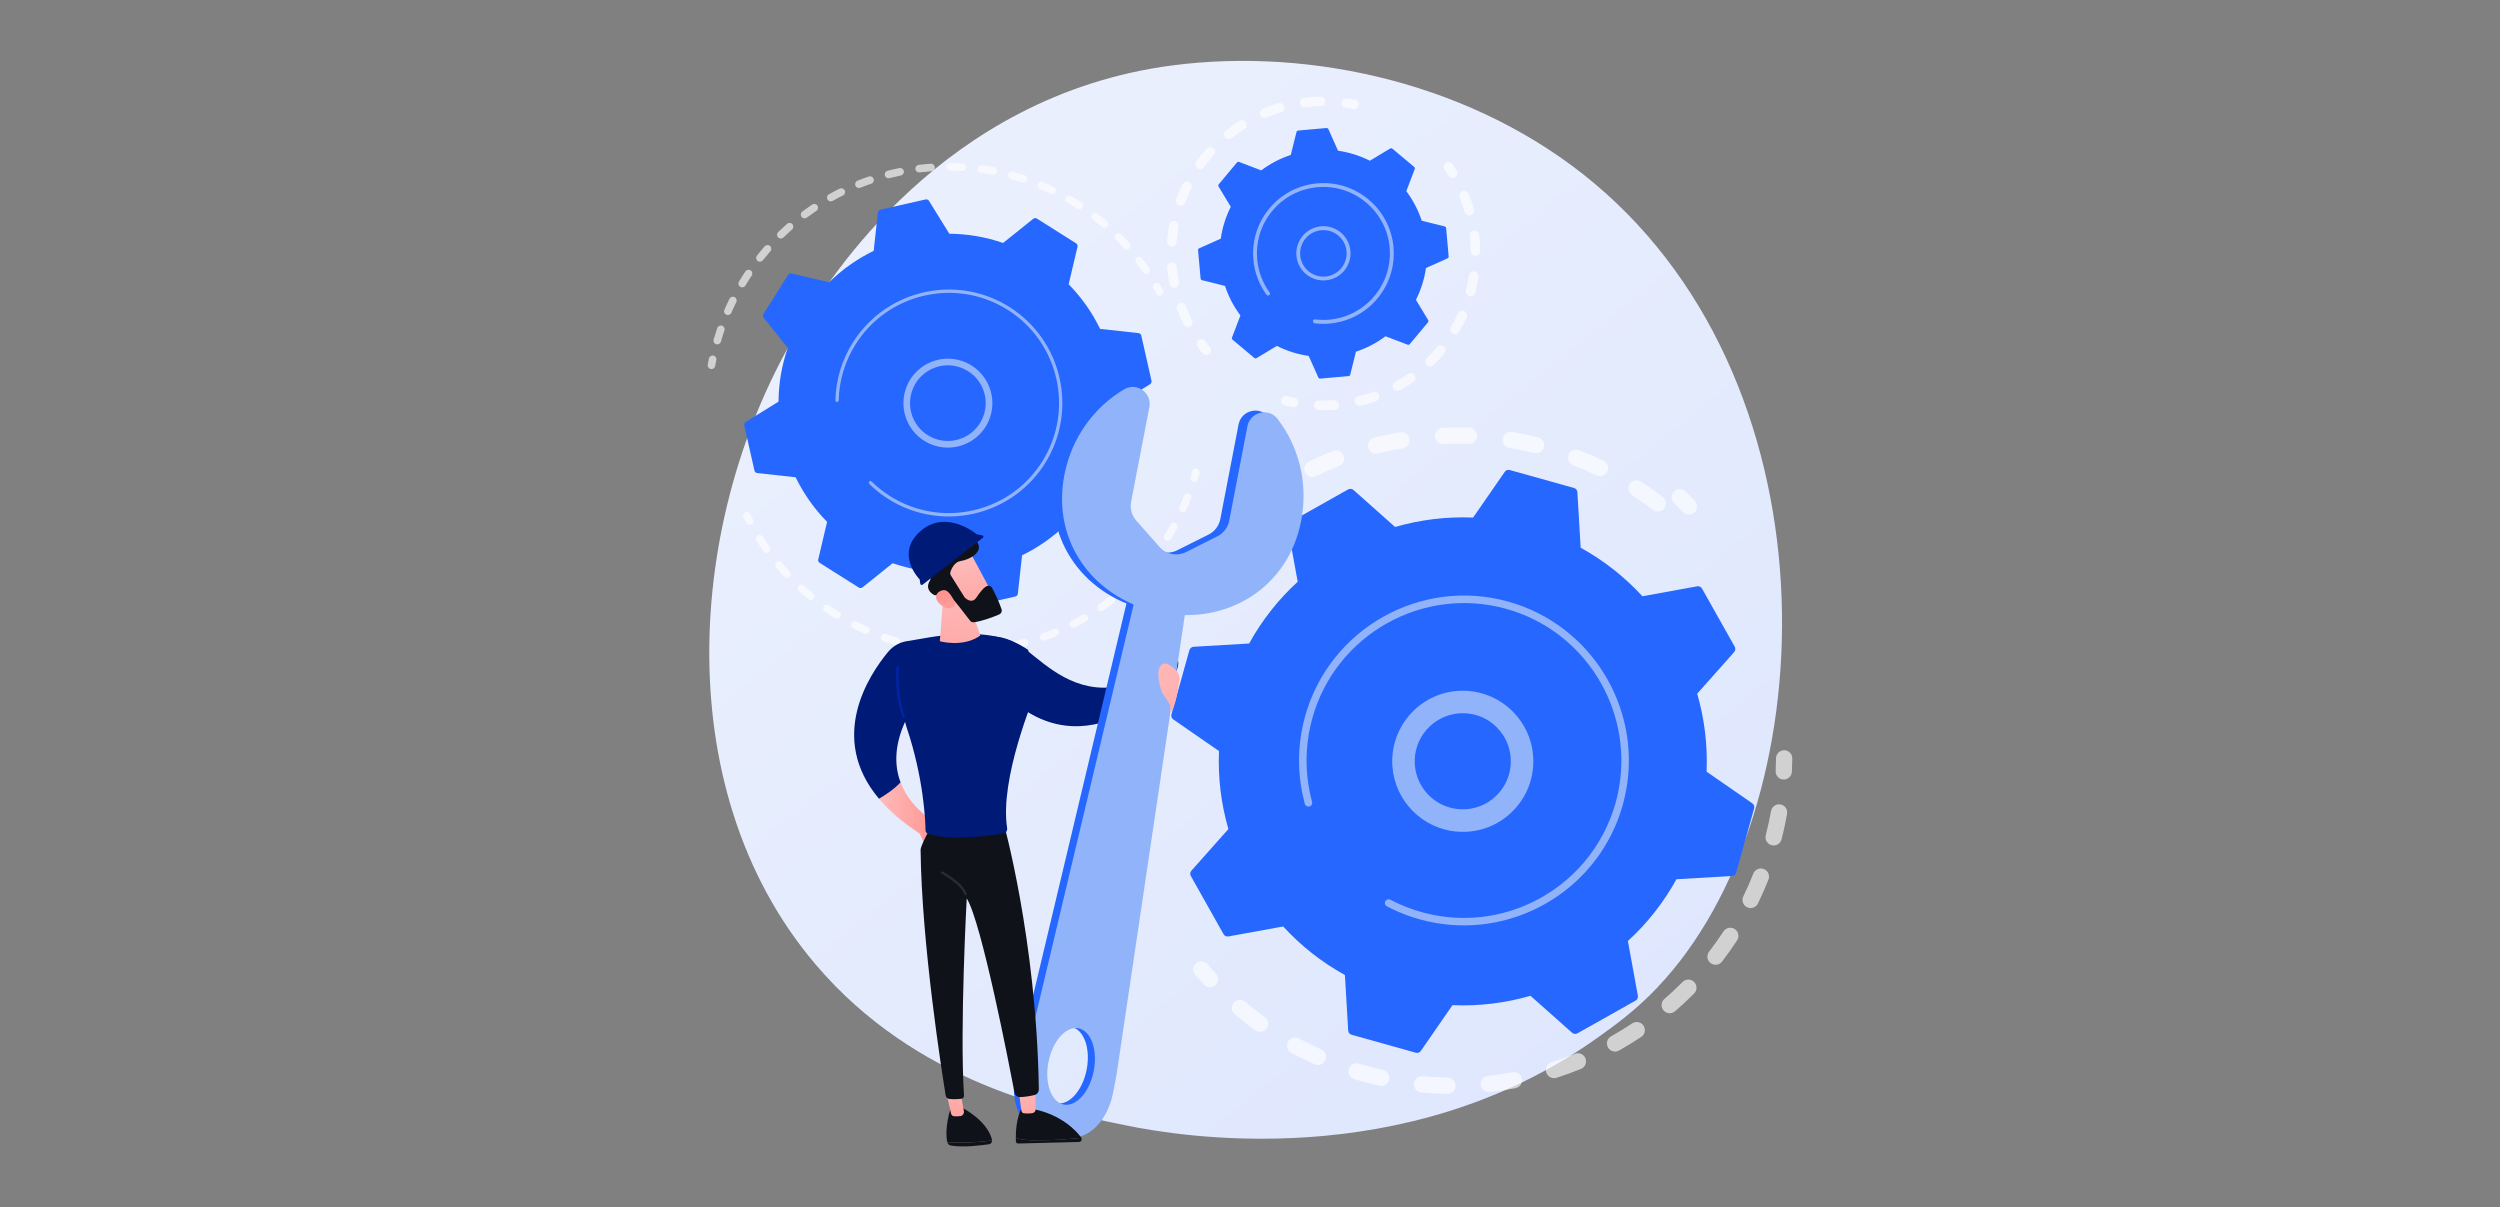 <svg viewBox="0 0 596.19 287.92" xmlns:xlink="http://www.w3.org/1999/xlink" xmlns="http://www.w3.org/2000/svg" id="Calque_2">
  <rect x="0" y="0" width="596.19" height="287.92" fill="#808080" stroke="none"/>
  <defs>
    <style>
      .cls-1 {
        fill: url(#Dégradé_sans_nom_22-5);
      }

      .cls-2 {
        fill: url(#Dégradé_sans_nom_22-6);
      }

      .cls-3 {
        fill: #fff;
      }

      .cls-4 {
        fill: url(#Dégradé_sans_nom_22-7);
      }

      .cls-5 {
        fill: none;
      }

      .cls-6 {
        fill: #292c38;
      }

      .cls-7 {
        opacity: .64;
      }

      .cls-8 {
        fill: url(#Dégradé_sans_nom);
      }

      .cls-9 {
        fill: url(#Dégradé_sans_nom_22);
      }

      .cls-10 {
        fill: #001a77;
      }

      .cls-11 {
        fill: #101219;
      }

      .cls-12 {
        fill: #91b3fa;
      }

      .cls-13 {
        fill: #2667ff;
      }

      .cls-14 {
        fill: url(#Dégradé_sans_nom_22-4);
      }

      .cls-15 {
        fill: url(#Dégradé_sans_nom_22-2);
      }

      .cls-16 {
        fill: url(#Dégradé_sans_nom_22-3);
      }

      .cls-17 {
        fill: #0024a7;
      }
    </style>
    <linearGradient gradientUnits="userSpaceOnUse" gradientTransform="translate(0 -37.76) scale(1 -1)" y2="-101.15" x2="229.54" y1="-385.19" x1="458.25" data-sanitized-data-name="Dégradé sans nom" data-name="Dégradé sans nom" id="Dégradé_sans_nom">
      <stop stop-color="#dae3fe" offset="0"></stop>
      <stop stop-color="#e9effd" offset="1"></stop>
    </linearGradient>
    <linearGradient gradientUnits="userSpaceOnUse" gradientTransform="translate(-591.61 131.56) rotate(115.11)" y2="-846.07" x2="-323.35" y1="-792.35" x1="-343.63" data-sanitized-data-name="Dégradé sans nom 22" data-name="Dégradé sans nom 22" id="Dégradé_sans_nom_22">
      <stop stop-color="#febbba" offset="0"></stop>
      <stop stop-color="#ff928e" offset="1"></stop>
    </linearGradient>
    <linearGradient xlink:href="#Dégradé_sans_nom_22" gradientTransform="translate(343.78 -23.91) rotate(-1.08) scale(1 -1)" y2="-215.48" x2="-123.7" y1="-215.48" x1="-138.18" data-sanitized-data-name="Dégradé sans nom 22" data-name="Dégradé sans nom 22" id="Dégradé_sans_nom_22-2"></linearGradient>
    <linearGradient xlink:href="#Dégradé_sans_nom_22" gradientTransform="translate(343.78 -23.91) rotate(-1.08) scale(1 -1)" y2="-295.68" x2="-122.68" y1="-277.59" x1="-120.61" data-sanitized-data-name="Dégradé sans nom 22" data-name="Dégradé sans nom 22" id="Dégradé_sans_nom_22-3"></linearGradient>
    <linearGradient xlink:href="#Dégradé_sans_nom_22" gradientTransform="translate(343.78 -23.91) rotate(-1.08) scale(1 -1)" y2="-297.62" x2="-105.79" y1="-279.53" x1="-103.72" data-sanitized-data-name="Dégradé sans nom 22" data-name="Dégradé sans nom 22" id="Dégradé_sans_nom_22-4"></linearGradient>
    <linearGradient xlink:href="#Dégradé_sans_nom_22" gradientTransform="translate(343.78 -23.91) rotate(-1.08) scale(1 -1)" y2="-196.13" x2="-123.94" y1="-161.92" x1="-116.02" data-sanitized-data-name="Dégradé sans nom 22" data-name="Dégradé sans nom 22" id="Dégradé_sans_nom_22-5"></linearGradient>
    <linearGradient xlink:href="#Dégradé_sans_nom_22" gradientTransform="translate(2042.95 1210.91) rotate(-47.81) scale(1 -1)" y2="2048.83" x2="-433.71" y1="2067.41" x1="-419.67" data-sanitized-data-name="Dégradé sans nom 22" data-name="Dégradé sans nom 22" id="Dégradé_sans_nom_22-6"></linearGradient>
    <linearGradient xlink:href="#Dégradé_sans_nom_22" gradientTransform="translate(2042.95 1210.91) rotate(-47.81) scale(1 -1)" y2="2065.32" x2="-427.93" y1="2053.76" x1="-439.19" data-sanitized-data-name="Dégradé sans nom 22" data-name="Dégradé sans nom 22" id="Dégradé_sans_nom_22-7"></linearGradient>
  </defs>
  <g data-sanitized-data-name="Calque_1" data-name="Calque_1" id="Calque_1-2">
    <g>
      <g>
        <path d="M395.33,235.41c-5.25,5.53-10.22,9.1-14.15,11.91-46.16,33.12-100.79,23.47-112.4,21.11-17.14-3.48-50.28-10.21-74.24-38.39-36.25-42.62-30.6-109.78-2.49-154.11,5.14-8.11,32.31-53.11,87.52-60.33,33.41-4.37,72.36,4.44,100.57,28.07,59.21,49.6,54.99,149.81,15.18,191.73Z" class="cls-8"></path>
        <path d="M299.67,85.4l4.83-2.91c2.35,1.19,4.91,2,7.59,2.39l2.3,5.14c.08.18.27.29.46.27l6.74-.6c.2-.02.36-.16.41-.35l1.36-5.47c2.57-.85,4.95-2.1,7.05-3.68l5.27,2.01c.18.07.39.02.52-.14l4.34-5.19c.13-.15.14-.37.04-.54l-2.91-4.83c1.19-2.35,2-4.91,2.39-7.59l5.14-2.3c.18-.08.29-.27.27-.46l-.6-6.74c-.02-.2-.16-.36-.35-.41l-5.47-1.36c-.85-2.57-2.1-4.95-3.68-7.05l2.01-5.27c.07-.18.02-.39-.14-.52l-5.19-4.34c-.15-.13-.37-.14-.54-.04l-4.83,2.91c-2.35-1.19-4.91-2-7.59-2.39l-2.3-5.14c-.08-.18-.27-.29-.46-.27l-6.74.6c-.2.02-.36.16-.41.35l-1.36,5.47c-2.57.85-4.95,2.1-7.05,3.68l-5.27-2.01c-.18-.07-.39-.02-.52.14l-4.34,5.19c-.13.15-.14.37-.04.54l2.91,4.83c-1.19,2.35-2,4.91-2.39,7.59l-5.14,2.3c-.18.08-.29.27-.27.46l.6,6.74c.02.2.16.36.35.41l5.47,1.36c.85,2.57,2.1,4.95,3.68,7.05l-2.01,5.27c-.07.18-.02.39.14.52l5.19,4.34c.15.13.37.14.54.04Z" class="cls-13"></path>
        <path d="M313.91,66.65c-1.99-.54-3.68-2.02-4.41-4.11-1.17-3.37.61-7.06,3.97-8.23,1.63-.57,3.38-.47,4.94.28,1.56.75,2.72,2.06,3.29,3.69.57,1.63.47,3.38-.28,4.94-.75,1.55-2.06,2.72-3.69,3.29h0c-1.28.45-2.61.47-3.82.13ZM317.05,55.07c-1.07-.29-2.21-.26-3.28.12-2.89,1.01-4.42,4.18-3.41,7.06,1.01,2.89,4.18,4.42,7.06,3.41h0c2.89-1.01,4.42-4.18,3.41-7.06-.49-1.4-1.49-2.52-2.83-3.17-.31-.15-.63-.27-.96-.36ZM317.58,66.09h0s0,0,0,0Z" class="cls-12"></path>
        <g>
          <g class="cls-7">
            <path d="M287.33,84.61c-.22-.06-.43-.19-.58-.38-.4-.49-.8-.99-1.17-1.49-.38-.51-.27-1.23.24-1.61.51-.38,1.23-.27,1.61.24.35.47.72.94,1.1,1.4.4.49.34,1.21-.15,1.62-.3.25-.69.32-1.04.22Z" class="cls-3"></path>
            <path d="M282.97,77.94c-.3-.08-.57-.29-.72-.59-.58-1.15-1.12-2.35-1.58-3.57-.23-.59.07-1.26.66-1.48.59-.23,1.26.07,1.48.66.44,1.14.93,2.27,1.48,3.35.29.57.06,1.26-.51,1.54-.26.13-.56.16-.82.08ZM279.73,68.58c-.41-.11-.74-.44-.83-.88-.25-1.27-.44-2.57-.56-3.86-.06-.63.41-1.19,1.04-1.25.63-.06,1.19.41,1.25,1.04.11,1.21.29,2.43.53,3.62.12.62-.28,1.23-.9,1.35-.18.04-.36.03-.53-.02ZM279.14,58.7c-.52-.14-.89-.64-.84-1.2.1-1.29.27-2.59.51-3.87.12-.62.72-1.04,1.34-.92.62.12,1.04.72.92,1.34-.22,1.2-.38,2.42-.48,3.63-.05.63-.6,1.11-1.24,1.06-.07,0-.15-.02-.21-.04ZM281.27,49.03s-.06-.02-.1-.03c-.6-.22-.9-.88-.68-1.48.45-1.22.96-2.42,1.54-3.59.28-.57.97-.81,1.54-.53.57.28.8.97.53,1.54-.54,1.09-1.02,2.22-1.44,3.37-.21.56-.81.87-1.38.71ZM285.92,40.28c-.13-.04-.25-.09-.37-.18-.51-.37-.63-1.09-.26-1.61.76-1.05,1.58-2.07,2.45-3.04.42-.47,1.15-.51,1.62-.09.47.42.51,1.15.09,1.62-.81.91-1.58,1.87-2.29,2.85-.29.4-.79.56-1.24.44ZM292.75,33.12c-.23-.06-.44-.2-.6-.39-.39-.5-.31-1.22.19-1.62,1.02-.81,2.09-1.57,3.18-2.26.54-.34,1.25-.18,1.59.35.34.54.18,1.25-.35,1.59-1.03.65-2.03,1.36-2.98,2.12-.3.24-.68.3-1.02.21ZM301.28,28.09c-.33-.09-.62-.33-.76-.67-.24-.59.03-1.26.62-1.5.7-.29,1.42-.57,2.14-.82.5-.18,1.02-.34,1.53-.5.61-.18,1.25.16,1.43.77.18.61-.16,1.25-.77,1.43-.48.14-.96.3-1.43.47-.68.24-1.36.5-2.01.77-.25.1-.51.11-.75.05ZM310.85,25.54c-.44-.12-.78-.49-.84-.97-.08-.63.37-1.2,1-1.28,1.29-.16,2.6-.25,3.89-.28.64-.01,1.16.49,1.17,1.13.01.63-.49,1.16-1.13,1.17-1.22.02-2.44.11-3.65.26-.15.02-.3,0-.45-.03Z" class="cls-3"></path>
            <path d="M320.76,25.68c-.56-.15-.92-.7-.83-1.28.1-.63.68-1.06,1.31-.96.62.09,1.25.21,1.87.33.62.13,1.02.74.89,1.36-.13.62-.74,1.02-1.36.89-.58-.12-1.17-.23-1.75-.31-.04,0-.09-.02-.13-.03Z" class="cls-3"></path>
          </g>
          <g class="cls-7">
            <path d="M346.12,42.43c-.27-.07-.52-.25-.67-.5-.31-.5-.64-1-.97-1.49-.36-.52-.23-1.24.29-1.6.52-.36,1.24-.23,1.6.29.36.52.71,1.05,1.04,1.59.33.54.17,1.25-.37,1.58-.28.17-.61.21-.91.13Z" class="cls-3"></path>
            <path d="M314.19,97.77c-.5-.14-.86-.6-.85-1.14.02-.63.55-1.13,1.18-1.11,1.2.04,2.41.01,3.6-.08.63-.05,1.18.43,1.23,1.06.05.63-.43,1.18-1.06,1.23-1.27.09-2.56.12-3.84.08-.09,0-.18-.02-.27-.04ZM323.89,96.75c-.39-.11-.71-.42-.81-.84-.15-.62.23-1.24.84-1.39,1.09-.27,2.18-.59,3.25-.96l.21-.07c.6-.21,1.26.1,1.47.7.21.6-.1,1.26-.7,1.47l-.22.08c-1.13.4-2.3.74-3.46,1.02-.2.05-.39.04-.58,0ZM332.96,93.2c-.29-.08-.55-.27-.7-.55-.31-.55-.11-1.25.45-1.56,1.05-.58,2.07-1.22,3.05-1.91.52-.36,1.24-.24,1.6.28.36.52.24,1.24-.28,1.6-1.04.73-2.14,1.42-3.25,2.03-.27.15-.58.18-.86.1ZM340.75,87.36c-.19-.05-.37-.15-.51-.3-.45-.45-.44-1.18.01-1.63.85-.84,1.67-1.73,2.43-2.66.4-.49,1.13-.56,1.62-.16.49.4.56,1.13.16,1.62-.81.98-1.68,1.94-2.59,2.83-.3.3-.73.4-1.11.29ZM346.7,79.65c-.09-.03-.18-.06-.27-.11-.55-.32-.74-1.02-.42-1.57.6-1.04,1.15-2.12,1.64-3.21.26-.58.94-.84,1.52-.58.58.26.84.94.58,1.52-.52,1.16-1.11,2.31-1.74,3.42-.27.46-.81.67-1.3.54ZM350.39,70.63c-.61-.17-.97-.79-.81-1.4.3-1.16.55-2.34.73-3.53.1-.63.68-1.06,1.31-.96.63.1,1.06.68.96,1.31-.19,1.26-.45,2.53-.78,3.76-.16.61-.79.98-1.4.82,0,0,0,0-.01,0ZM351.55,60.96c-.48-.13-.84-.57-.85-1.09-.02-1.2-.1-2.41-.24-3.59-.08-.63.37-1.2,1-1.28.63-.08,1.2.37,1.28,1,.15,1.27.24,2.56.26,3.83,0,.63-.5,1.16-1.13,1.17-.11,0-.22-.01-.32-.04ZM350.09,51.33c-.37-.1-.68-.39-.8-.79-.16-.56-.35-1.13-.54-1.69-.2-.57-.42-1.15-.65-1.72-.24-.59.04-1.26.63-1.5.59-.24,1.26.04,1.5.63.25.6.48,1.22.69,1.83.21.59.4,1.2.58,1.79.18.61-.17,1.25-.78,1.43-.21.06-.43.06-.63,0Z" class="cls-3"></path>
            <path d="M306.38,96.67c-.6-.16-.97-.78-.81-1.39.16-.62.78-.99,1.4-.83.57.15,1.15.28,1.74.4.62.13,1.03.73.9,1.35-.13.62-.73,1.03-1.35.9-.62-.12-1.24-.27-1.85-.42,0,0-.01,0-.02,0Z" class="cls-3"></path>
          </g>
        </g>
        <path d="M313.44,77.06c-.22-.06-.36-.27-.33-.5,0-.02,0-.04.01-.06.06-.22.27-.36.5-.33,1.11.14,2.25.16,3.38.06h0c8.07-.71,14.2-7.38,14.45-15.28.02-.63,0-1.27-.05-1.91-.77-8.71-8.49-15.17-17.2-14.4-4.22.37-8.04,2.37-10.76,5.62-1.49,1.78-2.55,3.82-3.14,5.99-.49,1.79-.66,3.68-.49,5.59.25,2.86,1.28,5.6,2.96,7.91.09.12.11.26.07.39-.03.1-.09.19-.17.25-.2.15-.49.1-.64-.1-1.78-2.45-2.86-5.34-3.13-8.37-.18-2.02,0-4.01.52-5.91.63-2.3,1.75-4.46,3.33-6.34,2.88-3.44,6.92-5.55,11.38-5.94,9.22-.82,17.38,6.02,18.19,15.23.18,2.04-.01,4.02-.52,5.89-1.8,6.58-7.53,11.67-14.71,12.31h0c-1.1.1-2.2.09-3.29-.03-.03,0-.07,0-.1-.01-.06,0-.12-.01-.19-.02-.02,0-.04,0-.07-.01Z" class="cls-12"></path>
        <g class="cls-7">
          <path d="M169.06,87.77c-.22-.2-.34-.51-.28-.83.09-.48.18-.96.28-1.44.1-.49.58-.8,1.07-.7.49.1.8.58.7,1.07-.1.46-.18.93-.27,1.4-.09.49-.56.82-1.05.73-.17-.03-.33-.11-.45-.22Z" class="cls-3"></path>
          <path d="M170.44,81.89c-.25-.22-.36-.58-.26-.92.27-.92.56-1.84.87-2.74.16-.47.68-.72,1.15-.56.47.16.72.68.56,1.15-.3.87-.59,1.77-.84,2.66-.14.48-.64.75-1.12.62-.14-.04-.26-.11-.36-.2ZM172.97,74.9c-.28-.25-.38-.67-.22-1.03.38-.88.79-1.75,1.22-2.61.22-.45.76-.63,1.21-.41.45.22.63.76.41,1.21-.41.83-.81,1.68-1.18,2.53-.2.46-.73.66-1.19.46-.09-.04-.17-.09-.25-.16ZM176.39,68.29c-.31-.28-.39-.76-.17-1.13.49-.82,1.01-1.64,1.54-2.43.28-.41.84-.53,1.25-.25.41.28.53.84.25,1.25-.51.77-1.02,1.56-1.49,2.36-.26.43-.81.57-1.24.31-.05-.03-.1-.07-.14-.11ZM180.62,62.18c-.35-.32-.4-.85-.1-1.23.59-.75,1.21-1.49,1.84-2.21.33-.38.9-.41,1.27-.08.38.33.41.9.08,1.27-.61.7-1.21,1.42-1.78,2.14-.31.39-.88.46-1.27.15-.02-.01-.03-.03-.05-.04ZM185.6,56.66s-.03-.03-.04-.04c-.35-.36-.34-.93.02-1.28.69-.67,1.4-1.32,2.12-1.96.37-.33.94-.29,1.27.08.33.37.29.95-.08,1.27-.7.61-1.39,1.25-2.05,1.9-.34.33-.89.34-1.24.02ZM191.27,51.84s-.08-.08-.12-.13c-.3-.4-.22-.97.18-1.26.77-.57,1.56-1.13,2.35-1.66.41-.28.97-.17,1.25.25.28.41.17.98-.25,1.25-.77.52-1.54,1.06-2.28,1.61-.35.26-.83.23-1.15-.06ZM197.51,47.79c-.07-.06-.13-.14-.18-.23-.24-.44-.09-.99.35-1.23.83-.47,1.69-.92,2.55-1.34.45-.22.99-.04,1.21.41.22.45.04.99-.41,1.21-.83.41-1.66.85-2.47,1.3-.35.19-.77.13-1.05-.12ZM204.22,44.59c-.1-.09-.18-.2-.23-.33-.19-.46.04-.99.5-1.17.89-.35,1.79-.69,2.7-1,.47-.16.98.09,1.15.56.16.47-.09.99-.56,1.15-.88.3-1.76.63-2.62.97-.33.13-.7.05-.94-.17ZM211.28,42.27c-.13-.11-.22-.27-.27-.44-.12-.48.17-.98.65-1.1.92-.24,1.87-.46,2.8-.65.49-.1.97.21,1.07.7.1.49-.21.97-.7,1.07-.91.19-1.82.4-2.72.63-.31.08-.62,0-.83-.21ZM218.59,40.89c-.15-.14-.26-.33-.29-.56-.06-.49.29-.95.79-1.01.95-.12,1.91-.21,2.86-.28.5-.04.93.34.97.83.04.5-.34.93-.83.97-.92.07-1.86.16-2.77.27-.27.03-.53-.06-.72-.23ZM226.01,40.46c-.18-.17-.3-.41-.3-.67,0-.5.41-.9.91-.9.95,0,1.92.04,2.87.09.5.03.88.45.85.95-.03.5-.45.88-.95.85-.92-.05-1.86-.08-2.78-.09-.23,0-.44-.09-.6-.23ZM233.42,40.98c-.21-.19-.33-.48-.29-.79.07-.49.52-.84,1.02-.77.94.13,1.9.28,2.84.46.49.09.81.56.72,1.05-.09.49-.56.81-1.05.72-.91-.17-1.83-.32-2.75-.45-.19-.03-.35-.11-.48-.23ZM240.69,42.47c-.24-.22-.36-.57-.26-.91.13-.48.63-.76,1.11-.63.92.25,1.85.53,2.76.83.47.15.73.67.58,1.14-.16.47-.67.73-1.14.58-.88-.29-1.78-.56-2.67-.8-.14-.04-.27-.11-.37-.2ZM247.72,44.89c-.27-.25-.38-.65-.23-1.02.19-.46.72-.68,1.18-.48.88.37,1.76.77,2.63,1.18.45.21.64.75.43,1.2-.22.45-.75.64-1.2.43-.83-.4-1.69-.78-2.54-1.14-.1-.04-.18-.1-.26-.16ZM272.74,65.09s-.09-.1-.13-.15c-.53-.76-1.08-1.52-1.65-2.25-.3-.39-.23-.96.16-1.27.39-.3.96-.23,1.27.16.58.76,1.15,1.54,1.7,2.32.28.41.18.97-.23,1.26-.35.24-.82.2-1.12-.07ZM254.37,48.2c-.31-.28-.39-.75-.17-1.12.25-.43.8-.58,1.23-.33l.32.19c.72.42,1.44.86,2.14,1.32.42.27.54.83.27,1.25-.27.42-.83.54-1.25.27-.68-.44-1.38-.87-2.07-1.28l-.31-.18c-.06-.03-.11-.07-.16-.11ZM268.11,59.27s-.04-.04-.06-.06c-.62-.69-1.27-1.36-1.93-2.02-.35-.35-.35-.92,0-1.28s.93-.35,1.28,0c.68.67,1.35,1.37,1.99,2.08.34.37.31.94-.06,1.28-.35.32-.87.31-1.21,0ZM260.56,52.33c-.34-.31-.4-.84-.11-1.22.3-.4.87-.47,1.27-.17.76.58,1.51,1.19,2.24,1.81.38.32.43.89.11,1.27-.32.38-.89.43-1.27.11-.71-.6-1.44-1.19-2.17-1.75-.02-.02-.04-.03-.06-.05Z" class="cls-3"></path>
          <path d="M275.94,70.26c-.07-.07-.13-.14-.18-.23-.23-.42-.46-.83-.7-1.24-.25-.43-.1-.98.33-1.23.43-.25.98-.1,1.23.33.25.42.49.85.72,1.28.24.44.08.99-.36,1.23-.35.19-.76.13-1.04-.12Z" class="cls-3"></path>
        </g>
        <g class="cls-7">
          <path d="M284.17,114.66c-.25-.23-.36-.58-.26-.92.13-.46.26-.91.39-1.37.13-.48.62-.77,1.11-.64.48.13.77.62.64,1.11-.13.47-.26.94-.4,1.41-.14.48-.64.75-1.12.61-.13-.04-.25-.11-.35-.2Z" class="cls-3"></path>
          <path d="M190.5,140.96c-.37-.33-.4-.9-.06-1.27.33-.37.91-.4,1.28-.06.71.65,1.45,1.28,2.2,1.89.39.31.44.88.13,1.27-.32.39-.88.44-1.27.13-.77-.63-1.53-1.29-2.27-1.95,0,0,0,0,0,0ZM187.09,137.6s-.04-.03-.05-.05c-.68-.73-1.35-1.48-1.99-2.24-.32-.38-.27-.95.11-1.27.38-.32.95-.27,1.27.11.62.74,1.27,1.47,1.92,2.17.34.36.32.94-.04,1.28-.35.32-.88.32-1.22,0ZM196.57,145.75c-.33-.3-.39-.8-.14-1.18.28-.41.84-.52,1.26-.23.79.54,1.61,1.08,2.43,1.58.42.26.56.82.3,1.24-.26.43-.82.56-1.24.3-.85-.52-1.69-1.07-2.51-1.63-.03-.02-.07-.05-.1-.08ZM182.21,131.6s-.09-.09-.13-.15c-.57-.81-1.13-1.65-1.66-2.49-.27-.42-.14-.98.28-1.25.42-.27.98-.14,1.25.28.52.82,1.06,1.63,1.61,2.41.29.41.19.97-.22,1.26-.35.25-.82.21-1.13-.07ZM203.22,149.69c-.29-.27-.39-.7-.2-1.08.23-.45.77-.62,1.21-.4.86.44,1.74.85,2.62,1.24.46.2.66.74.46,1.19-.2.46-.74.66-1.19.46-.91-.4-1.82-.83-2.7-1.28-.07-.04-.14-.08-.2-.14ZM210.34,152.7c-.26-.24-.37-.61-.25-.96.16-.47.68-.72,1.15-.56.91.32,1.84.61,2.76.88.48.14.76.64.62,1.12-.14.48-.64.76-1.12.62-.95-.28-1.91-.58-2.85-.91-.12-.04-.22-.11-.31-.18ZM217.8,154.74c-.23-.21-.34-.52-.28-.85.1-.49.57-.81,1.06-.71.94.19,1.9.36,2.85.5.49.07.83.53.76,1.02-.07.49-.53.83-1.02.76-.98-.14-1.97-.32-2.94-.51-.17-.03-.31-.11-.43-.22ZM225.46,155.74c-.2-.18-.31-.44-.29-.72.03-.5.46-.88.96-.84.96.06,1.93.1,2.9.11.5,0,.9.41.89.91,0,.5-.41.9-.91.89-.99-.01-2-.05-2.99-.11-.21-.01-.4-.1-.55-.23ZM233.18,155.7c-.17-.15-.28-.36-.29-.6-.04-.5.34-.93.84-.97.96-.07,1.93-.16,2.89-.28.5-.06.95.29,1.01.78.06.49-.29.95-.78,1.01-.99.12-1.99.22-2.98.29-.26.02-.5-.07-.67-.23ZM240.84,154.62c-.14-.12-.24-.29-.28-.48-.1-.49.21-.97.7-1.07.94-.2,1.89-.42,2.82-.67.48-.13.98.16,1.1.64.13.48-.16.98-.64,1.1-.96.25-1.94.48-2.91.69-.29.06-.59-.03-.79-.22ZM248.28,152.54c-.11-.1-.19-.22-.24-.37-.17-.47.08-.99.55-1.15.91-.32,1.82-.67,2.71-1.04.46-.19.99.03,1.18.49.19.46-.03.99-.49,1.18-.92.38-1.86.74-2.8,1.07-.32.12-.67.03-.91-.18ZM255.38,149.47c-.08-.07-.14-.16-.2-.26-.23-.44-.05-.99.39-1.22.86-.44,1.71-.91,2.55-1.39.43-.25.98-.1,1.23.33.25.43.1.98-.33,1.23-.86.5-1.75.98-2.63,1.44-.34.18-.75.11-1.02-.14ZM262.01,145.48s-.09-.1-.13-.15c-.29-.41-.19-.97.22-1.26.79-.55,1.58-1.13,2.34-1.72.39-.31.96-.24,1.27.16.31.39.24.96-.16,1.27-.78.61-1.6,1.21-2.41,1.78-.35.25-.82.21-1.12-.07ZM268.03,140.63s-.04-.04-.06-.06c-.34-.37-.32-.94.05-1.28.71-.65,1.41-1.33,2.08-2.02.35-.36.91-.37,1.28-.02.36.35.36.92.02,1.28-.69.71-1.42,1.41-2.15,2.09-.35.32-.88.32-1.22,0ZM273.34,135.02c-.35-.32-.4-.87-.09-1.24.61-.74,1.21-1.51,1.79-2.28.3-.4.86-.48,1.26-.19.4.3.48.86.19,1.26-.59.8-1.21,1.59-1.85,2.36-.32.38-.89.44-1.27.12-.01,0-.02-.02-.03-.03ZM277.85,128.73c-.32-.29-.39-.77-.16-1.14.25-.4.49-.79.72-1.2.25-.43.5-.87.74-1.3.24-.44.79-.59,1.23-.35.44.24.59.79.35,1.23-.25.45-.51.9-.77,1.35-.24.42-.49.83-.75,1.24-.26.42-.82.55-1.24.29-.05-.03-.09-.06-.13-.1ZM281.48,121.91c-.28-.26-.38-.67-.22-1.04.4-.88.77-1.78,1.12-2.68.18-.46.7-.69,1.17-.51.46.18.69.7.51,1.17-.36.93-.75,1.85-1.16,2.76-.2.45-.74.66-1.19.45-.09-.04-.17-.09-.24-.16Z" class="cls-3"></path>
          <path d="M178.17,124.97c-.08-.07-.14-.15-.19-.25-.23-.43-.45-.87-.66-1.31-.22-.45-.03-.99.41-1.21.45-.22.99-.03,1.21.41.21.43.42.85.64,1.27.23.44.06.99-.38,1.22-.35.18-.75.11-1.02-.13Z" class="cls-3"></path>
        </g>
        <path d="M179.92,112.22c.07.31.33.55.66.59l9.16,1.01c1.88,3.87,4.39,7.47,7.5,10.63l-2.11,8.96c-.07.31.06.64.33.81l9.35,5.9c.27.17.63.15.88-.05l7.19-5.76c4.19,1.45,8.51,2.17,12.82,2.2l4.85,7.84c.17.27.5.41.81.34l10.78-2.44c.32-.07.55-.33.59-.66l1.01-9.16c3.87-1.88,7.47-4.39,10.63-7.5l8.96,2.11c.31.07.64-.06.81-.33l5.9-9.35c.17-.27.15-.63-.05-.88l-5.76-7.19c1.45-4.19,2.17-8.51,2.2-12.82l7.84-4.85c.27-.17.41-.5.34-.81l-2.44-10.78c-.07-.32-.33-.55-.66-.59l-9.16-1.01c-1.88-3.87-4.39-7.47-7.5-10.63l2.11-8.96c.07-.31-.06-.64-.33-.81l-9.35-5.9c-.27-.17-.63-.15-.88.05l-7.19,5.76c-4.19-1.45-8.51-2.17-12.82-2.2l-4.85-7.84c-.17-.27-.5-.41-.81-.34l-10.78,2.44c-.31.07-.55.33-.59.66l-1.01,9.16c-3.87,1.88-7.47,4.39-10.63,7.5l-8.96-2.11c-.31-.07-.64.06-.81.33l-5.9,9.35c-.17.27-.15.63.05.88l5.76,7.19c-1.45,4.19-2.17,8.51-2.2,12.82l-7.84,4.85c-.27.17-.41.5-.34.81l2.44,10.78Z" class="cls-13"></path>
        <path d="M218.91,104c-.94-.86-1.73-1.89-2.32-3.06-1.28-2.53-1.5-5.4-.62-8.1.88-2.69,2.76-4.88,5.28-6.16,2.53-1.28,5.4-1.5,8.1-.62,5.56,1.82,8.6,7.82,6.79,13.38-1.82,5.56-7.82,8.6-13.38,6.79-1.45-.47-2.75-1.23-3.84-2.23ZM232.1,89.46c-.91-.83-2.01-1.48-3.26-1.89-2.29-.75-4.74-.56-6.88.53-2.15,1.09-3.74,2.95-4.49,5.24-.75,2.29-.56,4.74.53,6.88,1.09,2.15,2.95,3.74,5.24,4.49,4.73,1.55,9.83-1.04,11.38-5.77,1.14-3.48.03-7.17-2.51-9.49Z" class="cls-12"></path>
        <path d="M208.02,116.07c-.08-.08-.17-.15-.25-.23,0,0,0,0,0,0-.04-.04-.08-.07-.12-.11,0,0,0,0,0,0,0,0,0,0,0,0-.1-.1-.21-.2-.31-.3-.01-.01-.02-.02-.03-.03-.15-.15-.16-.39-.02-.55,0,0,0,0,.01-.01.15-.16.41-.16.56,0,1.33,1.3,2.8,2.47,4.39,3.47h0c10.93,6.9,25.05,4.72,33.46-4.52,1.02-1.12,1.95-2.34,2.79-3.66,7.74-12.25,4.07-28.51-8.19-36.24-10.93-6.9-25.05-4.72-33.46,4.52-1.02,1.12-1.95,2.34-2.79,3.66-2.54,4.03-3.95,8.66-4.05,13.4,0,.1-.04.19-.1.26-.07.08-.18.13-.3.13-.22,0-.39-.19-.39-.41.11-4.88,1.56-9.65,4.18-13.8.86-1.36,1.82-2.62,2.87-3.77,8.67-9.53,23.21-11.77,34.47-4.66,12.62,7.97,16.4,24.72,8.43,37.34-.86,1.36-1.82,2.62-2.87,3.77-8.67,9.53-23.21,11.77-34.47,4.66h0c-1.35-.85-2.62-1.82-3.79-2.88Z" class="cls-12"></path>
        <g class="cls-7">
          <path d="M265.99,182.45c-.82-.18-1.46-.88-1.53-1.76-.08-1.05-.14-2.12-.17-3.18-.04-1.07.8-1.97,1.87-2.01,1.07-.04,1.97.8,2.01,1.87.03,1,.09,2.02.16,3.02.08,1.07-.72,2-1.79,2.08-.19.01-.38,0-.55-.04Z" class="cls-3"></path>
          <path d="M268.47,177.4c-.95-.2-1.62-1.09-1.52-2.08.2-2.09.48-4.19.84-6.26.18-1.06,1.19-1.76,2.25-1.58,1.05.17,1.76,1.19,1.58,2.25-.34,1.97-.61,3.98-.8,5.96-.1,1.07-1.05,1.85-2.12,1.75-.08,0-.15-.02-.23-.04ZM271.62,161.55c-.05-.01-.11-.03-.16-.04-1.03-.31-1.6-1.4-1.29-2.43.62-2.01,1.32-4.02,2.08-5.96.39-1,1.52-1.49,2.52-1.1,1,.39,1.49,1.52,1.1,2.52-.73,1.85-1.4,3.76-1.98,5.68-.3.97-1.29,1.54-2.26,1.33ZM277.9,146.66c-.18-.04-.36-.1-.53-.2-.94-.52-1.28-1.7-.77-2.64,1.01-1.84,2.11-3.66,3.26-5.41.59-.9,1.79-1.15,2.69-.56.9.59,1.15,1.79.56,2.69-1.09,1.67-2.14,3.4-3.1,5.15-.42.77-1.29,1.14-2.11.96ZM287.1,133.36c-.31-.07-.6-.21-.85-.42-.81-.7-.91-1.92-.21-2.74,1.36-1.59,2.81-3.15,4.3-4.63.76-.76,1.99-.75,2.75,0,.76.76.76,1.99,0,2.75-1.42,1.41-2.79,2.9-4.09,4.41-.48.56-1.21.78-1.88.63ZM298.83,122.23c-.43-.09-.84-.33-1.13-.71-.65-.85-.5-2.07.35-2.72,1.66-1.28,3.4-2.51,5.15-3.66.9-.59,2.1-.33,2.69.56.59.9.33,2.1-.56,2.69-1.67,1.09-3.32,2.26-4.9,3.49-.47.36-1.06.48-1.59.36ZM312.57,113.72c-.56-.12-1.07-.49-1.34-1.05-.47-.96-.07-2.13.9-2.6,1.89-.92,3.83-1.77,5.78-2.54,1-.39,2.13.1,2.52,1.1.39,1-.1,2.13-1.1,2.52-1.86.73-3.71,1.54-5.51,2.42-.41.2-.85.24-1.26.15ZM327.75,108.17c-.7-.15-1.29-.68-1.48-1.42-.26-1.04.37-2.1,1.41-2.36,2.03-.52,4.11-.96,6.18-1.31,1.06-.18,2.06.53,2.24,1.59.18,1.06-.53,2.06-1.59,2.24-1.97.34-3.95.76-5.88,1.25-.3.08-.6.08-.88.02ZM394.93,121.92c-.27-.06-.53-.18-.77-.35-1.59-1.21-3.24-2.37-4.92-3.46-.9-.58-1.16-1.78-.58-2.68.58-.9,1.78-1.16,2.68-.58,1.77,1.14,3.51,2.36,5.17,3.63.85.65,1.02,1.87.37,2.72-.47.62-1.24.87-1.95.72ZM343.73,105.83c-.84-.18-1.49-.91-1.53-1.82-.05-1.07.79-1.98,1.86-2.02,2.09-.09,4.22-.09,6.32-.02,1.07.04,1.91.94,1.87,2.01-.04,1.07-.94,1.91-2.01,1.87-2-.07-4.02-.07-6.01.02-.17,0-.33,0-.49-.04ZM381.14,113.5c-.15-.03-.29-.08-.43-.15-1.8-.86-3.66-1.66-5.53-2.38-1-.38-1.5-1.51-1.12-2.51.38-1,1.51-1.5,2.51-1.12,1.96.75,3.91,1.59,5.81,2.5.97.46,1.38,1.62.92,2.59-.39.83-1.3,1.25-2.16,1.06ZM359.87,106.82c-1.01-.22-1.68-1.19-1.51-2.22.18-1.06,1.18-1.77,2.23-1.6,2.07.34,4.14.77,6.19,1.27,1.04.26,1.68,1.31,1.42,2.35-.26,1.04-1.3,1.67-2.35,1.42-1.95-.48-3.92-.89-5.89-1.21-.03,0-.06-.01-.09-.02Z" class="cls-3"></path>
          <path d="M402.35,122.68c-.37-.08-.73-.27-1.01-.57-.69-.74-1.4-1.47-2.11-2.17-.76-.75-.77-1.98-.02-2.75.75-.76,1.98-.77,2.75-.02.75.74,1.49,1.5,2.22,2.28.73.78.69,2.01-.09,2.75-.48.45-1.14.61-1.74.48Z" class="cls-3"></path>
        </g>
        <g class="cls-7">
          <path d="M424.98,185.86c-.91-.2-1.58-1.03-1.53-2,.05-1.01.08-2.03.09-3.03.01-1.07.89-1.93,1.96-1.92,1.07.01,1.93.89,1.92,1.96-.01,1.05-.05,2.12-.1,3.18-.05,1.07-.97,1.9-2.04,1.84-.11,0-.21-.02-.31-.04Z" class="cls-3"></path>
          <path d="M328.99,258.93s-.01,0-.02,0c-1.61-.36-3.24-.78-4.83-1.23-.4-.11-.79-.23-1.19-.35-1.03-.31-1.6-1.4-1.29-2.42.31-1.03,1.4-1.6,2.43-1.29.37.11.75.23,1.13.33,1.51.44,3.06.83,4.6,1.18,1.05.23,1.71,1.27,1.47,2.32-.23,1.04-1.26,1.7-2.3,1.48ZM338.72,260.48c-.95-.2-1.62-1.09-1.52-2.08.1-1.07,1.05-1.85,2.12-1.75,1.95.19,3.94.3,5.91.33,1.07.02,1.93.9,1.91,1.98-.02,1.07-.9,1.93-1.98,1.91-2.07-.04-4.15-.16-6.21-.35-.08,0-.15-.02-.23-.03ZM313.89,253.94c-.13-.03-.26-.07-.39-.13-1.89-.84-3.77-1.77-5.58-2.75-.94-.51-1.29-1.69-.78-2.63.51-.94,1.69-1.29,2.63-.78,1.72.94,3.51,1.82,5.31,2.62.98.44,1.42,1.59.98,2.57-.38.85-1.3,1.3-2.18,1.11ZM354.63,260.38c-.8-.17-1.43-.84-1.52-1.69-.12-1.07.66-2.02,1.72-2.14,1.95-.21,3.92-.5,5.85-.86,1.06-.2,2.07.5,2.27,1.55.2,1.05-.5,2.07-1.55,2.27-2.03.38-4.1.69-6.15.91-.21.02-.42.01-.62-.03ZM300.09,246.02c-.25-.05-.5-.16-.72-.32-1.68-1.2-3.33-2.49-4.91-3.82-.82-.69-.92-1.92-.23-2.74.69-.82,1.92-.92,2.74-.23,1.5,1.27,3.08,2.49,4.67,3.64.87.63,1.07,1.84.44,2.71-.46.65-1.25.92-1.99.77ZM370.18,257.08c-.66-.14-1.22-.62-1.44-1.31-.33-1.02.23-2.11,1.26-2.44,1.87-.6,3.74-1.28,5.56-2.02.99-.41,2.13.07,2.53,1.07.4.99-.07,2.13-1.07,2.53-1.91.78-3.88,1.49-5.84,2.12-.34.11-.68.12-1,.05ZM384.75,250.73c-.53-.11-1-.44-1.29-.95-.52-.94-.19-2.12.74-2.64,1.72-.96,3.41-2,5.05-3.09.89-.59,2.1-.35,2.69.54.59.89.35,2.1-.54,2.69-1.72,1.14-3.5,2.24-5.3,3.25-.43.24-.91.3-1.36.21ZM397.78,241.59c-.4-.09-.77-.3-1.06-.63-.7-.81-.61-2.04.2-2.74,1.49-1.28,2.95-2.64,4.33-4.04.76-.76,1.99-.77,2.75-.01.76.76.77,1.99.01,2.75-1.45,1.47-2.98,2.89-4.55,4.24-.48.41-1.1.55-1.68.43ZM408.71,230.03c-.27-.06-.54-.18-.78-.36-.85-.65-1.01-1.87-.35-2.72,1.2-1.56,2.35-3.18,3.43-4.83.59-.9,1.79-1.15,2.69-.56.9.59,1.15,1.79.56,2.69-1.13,1.73-2.34,3.44-3.6,5.07-.47.61-1.24.87-1.95.71ZM417.08,216.51c-.15-.03-.3-.08-.44-.15-.96-.47-1.37-1.63-.9-2.6.86-1.76,1.66-3.59,2.38-5.42.39-1,1.52-1.49,2.52-1.09,1,.39,1.49,1.52,1.09,2.52-.76,1.92-1.6,3.84-2.5,5.69-.4.82-1.3,1.23-2.15,1.05ZM422.57,201.58s-.05-.01-.08-.02c-1.04-.27-1.66-1.33-1.4-2.37.26-1.02.51-2.07.73-3.1.19-.89.37-1.79.53-2.68.19-1.06,1.2-1.76,2.25-1.57,1.07.18,1.76,1.2,1.57,2.25-.17.94-.35,1.88-.55,2.82-.23,1.09-.49,2.18-.77,3.26-.26,1.01-1.27,1.63-2.29,1.41Z" class="cls-3"></path>
          <path d="M288.14,235.43c-.38-.08-.74-.28-1.02-.58-.72-.78-1.43-1.58-2.11-2.38-.7-.82-.6-2.04.22-2.74.82-.7,2.04-.6,2.74.22.65.76,1.33,1.53,2.01,2.27.73.79.68,2.02-.11,2.74-.48.44-1.13.6-1.73.47Z" class="cls-3"></path>
        </g>
        <path d="M291.79,222.78c.23.41.69.62,1.15.54l13.06-2.38c4.19,4.57,9.14,8.5,14.73,11.58l.78,13.25c.03.46.35.86.79.99l15.34,4.29c.45.13.93-.05,1.19-.43l7.55-10.91c6.38.27,12.65-.52,18.6-2.24l9.93,8.82c.35.31.85.36,1.26.14l13.88-7.81c.41-.23.62-.69.54-1.15l-2.38-13.06c4.57-4.19,8.5-9.14,11.58-14.73l13.25-.78c.46-.03.86-.35.99-.79l4.29-15.34c.13-.45-.05-.93-.43-1.19l-10.91-7.55c.27-6.38-.52-12.65-2.24-18.6l8.82-9.93c.31-.35.36-.85.14-1.26l-7.81-13.88c-.23-.41-.69-.62-1.15-.54l-13.06,2.38c-4.19-4.57-9.14-8.5-14.73-11.58l-.78-13.25c-.03-.46-.35-.86-.79-.99l-15.34-4.29c-.45-.13-.93.05-1.19.43l-7.55,10.91c-6.38-.27-12.65.52-18.6,2.24l-9.93-8.82c-.35-.31-.85-.36-1.26-.14l-13.88,7.81c-.41.23-.62.69-.54,1.15l2.38,13.06c-4.57,4.19-8.5,9.14-11.58,14.73l-13.25.78c-.46.03-.86.35-.99.79l-4.29,15.34c-.13.45.05.93.43,1.19l10.91,7.55c-.27,6.38.52,12.65,2.24,18.6l-8.82,9.93c-.31.35-.36.85-.14,1.26l7.81,13.88Z" class="cls-13"></path>
        <path d="M345.95,198.13c-8.08-1.4-14.15-8.57-13.93-17.01.12-4.49,1.97-8.67,5.23-11.77,3.26-3.1,7.53-4.74,12.02-4.62,9.28.24,16.63,7.98,16.39,17.25-.12,4.49-1.97,8.67-5.23,11.77-3.26,3.1-7.53,4.74-12.02,4.62h0c-.84-.02-1.66-.1-2.46-.24ZM350.82,170.26c-.55-.1-1.12-.15-1.69-.17-6.32-.16-11.59,4.84-11.75,11.16-.08,3.06,1.04,5.97,3.15,8.19,2.11,2.22,4.96,3.48,8.01,3.56h0c3.06.08,5.97-1.04,8.19-3.15,2.22-2.11,3.48-4.95,3.56-8.01.08-3.06-1.04-5.97-3.15-8.19-1.71-1.8-3.91-2.98-6.32-3.4Z" class="cls-12"></path>
        <path d="M342.41,220.11c-1.3-.23-2.6-.52-3.9-.88h0c-2.38-.67-4.69-1.55-6.89-2.64-.25-.12-.5-.25-.75-.38-.05-.02-.1-.05-.14-.08-.35-.19-.53-.57-.46-.94.02-.09.05-.18.09-.26.23-.44.77-.6,1.21-.37,2.35,1.24,4.84,2.23,7.43,2.95.21.06.43.12.64.17,14.44,3.78,29.21-1.44,38.27-12.23,3.27-3.9,5.79-8.52,7.29-13.71.02-.09.05-.17.07-.26.35-1.24.63-2.48.84-3.73,3.25-18.73-8.18-37.3-26.87-42.54-19.93-5.58-40.69,6.1-46.27,26.03-.34,1.23-.62,2.47-.84,3.72-.94,5.41-.68,10.97.77,16.27.04.13.04.26.02.39-.06.33-.3.62-.65.71-.48.13-.97-.15-1.1-.63-1.52-5.56-1.79-11.38-.8-17.05.23-1.31.52-2.61.88-3.9,5.85-20.88,27.6-33.11,48.47-27.27,19.58,5.48,31.56,24.95,28.15,44.57-.23,1.3-.52,2.61-.88,3.91-5.48,19.58-24.95,31.56-44.57,28.15Z" class="cls-12"></path>
        <g>
          <path d="M266.66,163.7c-10.13,1.77-16.88-4.75-21.89-8.7-6.62-5.21-11.64-2.52-11.64-2.52l7.21,13.63c10.57,9.96,21.17,7.5,27.81,4.09.05-2.66-.67-4.87-1.49-6.5Z" class="cls-10"></path>
          <path d="M280.82,157.14l-3.33,1.95c-3.99,2.63-7.58,4.05-10.83,4.62.82,1.63,1.54,3.84,1.49,6.5,4.23-2.18,6.86-4.74,6.86-4.74,7.54-4.87,5.81-8.32,5.81-8.32Z" class="cls-10"></path>
        </g>
        <path d="M242.86,252.22l-.75,3.89c-1.29,6.67,1.31,12.78,5.81,13.65l5.35,1.03c4.5.87,9.18-3.83,10.47-10.5l.75-3.89c.05-.26.09-.52.13-.77l17.26-116.17-11.65-2.25-27.21,114.25c-.06.25-.12.51-.17.77ZM248.34,252.96c.97-5.02,4.17-8.62,7.16-8.05,2.98.58,4.62,5.11,3.65,10.13-.97,5.02-4.17,8.62-7.16,8.05-2.98-.58-4.62-5.11-3.65-10.13Z" class="cls-13"></path>
        <path d="M271.97,96.7l-4.35,22.55c-.31,1.61.14,3.26,1.23,4.49l5.55,6.28c1.58,1.79,4.18,2.29,6.32,1.22l7.49-3.76c1.46-.73,2.5-2.1,2.81-3.71l4.35-22.55c.66-3.4,5.04-4.5,7.16-1.75,5.06,6.56,7.39,15.34,5.65,24.31-3.13,16.22-17.93,24.93-33.52,21.92-15.6-3.01-26.09-16.61-22.96-32.82,1.73-8.97,7.15-16.25,14.29-20.46,2.98-1.76,6.65.89,5.99,4.29Z" class="cls-13"></path>
        <path d="M274.09,97.11l-4.35,22.55c-.31,1.61.14,3.26,1.23,4.49l5.55,6.28c1.58,1.79,4.18,2.29,6.32,1.22l7.49-3.76c1.46-.73,2.5-2.1,2.81-3.71l4.35-22.55c.66-3.4,5.04-4.5,7.16-1.75,5.06,6.56,7.39,15.34,5.65,24.31-3.13,16.22-17.93,24.93-33.52,21.92-15.6-3.01-26.09-16.61-22.96-32.82,1.73-8.97,7.15-16.25,14.29-20.46,2.98-1.76,6.65.89,5.99,4.29Z" class="cls-12"></path>
        <path d="M244.56,252.54l-.75,3.89c-1.29,6.67,1.31,12.78,5.81,13.65l5.35,1.03c4.5.87,9.18-3.83,10.47-10.5l.75-3.89c.05-.26.09-.52.13-.77l17.26-116.17-11.65-2.25-27.21,114.25c-.06.25-.12.51-.17.77ZM250.03,253.28c.97-5.02,4.17-8.62,7.16-8.05,2.98.58,4.62,5.11,3.65,10.13-.97,5.02-4.17,8.62-7.16,8.05-2.98-.58-4.62-5.11-3.65-10.13Z" class="cls-12"></path>
        <path d="M281.26,162.17c.12-.73-.09-1.47-.57-2.03-.94-1.08-2.55-2.57-3.73-1.57-1.75,1.49.17,6.59.17,6.59l1.94,2.96.03,1.89c1.05-1.23,1.68-4.25,2.17-7.84Z" class="cls-9"></path>
        <path d="M214.77,186.58c-1.45,1.61-3.61,3.02-5.14,3.91,2.35,2.8,5.51,5.58,9.68,8.29l1.23,2.62,3.69-4.59s-6.83-3.24-9.46-10.22Z" class="cls-15"></path>
        <path d="M236.59,271.97c0-.08,0-.16-.03-.24-1.31-4.82-7.44-7.73-7.44-7.73l-2.4.23c-1.3,4.3-1.07,6.91-.83,8.08,0,.03.02.06.03.09,1.99.14,6.07.18,10.67-.43Z" class="cls-11"></path>
        <path d="M225.92,272.41c.11.39.41.69.78.76,2.83.54,7.31-.02,9.18-.3.41-.06.71-.45.71-.89-4.6.61-8.68.57-10.67.43Z" class="cls-11"></path>
        <path d="M225.69,260.67l1.11,4.88c.08.36.36.62.7.65.41.03.99.04,1.58-.05.52-.09.88-.63.78-1.2l-.79-4.34-3.37.06Z" class="cls-16"></path>
        <path d="M247,271.96c-2.66-.02-4.04-.31-4.75-.59,0,.26,0,.53.02.81.01.3.24.53.51.52l14.57-.37c.47-.01.73-.56.52-.98-1.91.19-6.77.64-10.88.6Z" class="cls-11"></path>
        <path d="M257.88,271.36s-.03-.07-.06-.11c-1.32-1.77-4.67-5.29-11.18-6.73l-3.11-.04s-1.34,2.43-1.28,6.89c.72.28,2.09.56,4.75.59,4.11.04,8.97-.41,10.88-.6Z" class="cls-11"></path>
        <path d="M242.87,259.79c.04.23.53,3.74.72,5.11.05.32.29.57.58.6.53.05,1.39.09,2.13-.07.4-.09.69-.48.68-.94l-.1-5.53-4.01.83Z" class="cls-14"></path>
        <path d="M239.16,195.58s8.03,28.35,8.58,64.2c0,.65-.44,1.23-1.08,1.37-.94.22-2.32.48-3.47.47-.61,0-1.13-.45-1.25-1.05-1.17-6.14-7.86-40.75-11.4-46.33,0,0-1.68,30.97-.65,47,.03.4-.26.75-.66.8-.6.08-1.56.15-2.79.04-.47-.04-.85-.39-.92-.85-.85-5.2-5.74-36.17-5.98-58.54-.01-1.26,3.21-6.81,3.21-6.81l16.41-.31Z" class="cls-11"></path>
        <path d="M248.93,160.9c-1.25-1.5-2.34-3.12-3.27-4.78-1.29-2.33-.07,1.52-.46-1.13-9.45-6.55-23.43-2.88-28.85-2.1-1.78.26-3.39,1.17-4.54,2.55-4.55,5.47-14.49,20.41-2.19,35.04,1.52-.88,3.68-2.29,5.14-3.91-1.4-3.72-1.6-8.51,1.08-14.44.1.46.23.92.38,1.37,4.07,12.1,4.47,22.22,4.5,24.55,0,.32.2.6.5.71,5.09,1.93,14.8.54,18.06,0,.6-.1.99-.67.9-1.26-1.82-11.59,6.05-30.85,8.13-35.68.15-.35.36-.66.62-.93Z" class="cls-10"></path>
        <path d="M224.91,142.95l-.79,9.97s5.63,1.58,9.65-1.37l-3.03-8.99-5.83.39Z" class="cls-1"></path>
        <path d="M231.2,131.48c.14.12,5.9,10.93,5.9,10.93l-6.24,3.16-6.98-9.43s5.02-6.74,7.32-4.66Z" class="cls-2"></path>
        <path d="M226.67,136.35c-.11.29-.07.62.09.88l3.24,5.17c.05.08.11.15.18.21.38.34,1.68,1.33,2.64-.07.82-1.19,1.59-2.27,2.43-2.73.49-.27,1.1-.07,1.36.42.54,1.02,1.58,3.09,2.24,5.06.17.49-.08,1.03-.56,1.24-1.26.54-3.77,1.52-6,1.87-.37.06-.73-.09-.96-.39-.99-1.3-3.77-4.93-4.71-5.83-.88-.84-2.46-.49-3.17-.27-.27.08-.56.05-.8-.09-.73-.42-2.02-1.49-.9-3.35.28-.46.12-1.07-.34-1.36-.82-.52-1.72-1.5-.91-3.14.82-1.65,2.33-1.83,3.36-1.72.46.05.92-.2,1.08-.63.07-.19.23-.35.51-.42.54-.12.88-.62.77-1.16-.2-.92-.09-2.13,1.38-2.97,2.69-1.54,5.11.84,5.76,2.89.64,2.04-2.37,3.55-4.27,3.83-1.4.2-2.14,1.75-2.43,2.56Z" class="cls-11"></path>
        <path d="M227.85,144.08s-1.27-3.51-2.82-3.35c-1.54.16-2.73,1.72-.78,3.42,2.42,2.11,3.6-.06,3.6-.06Z" class="cls-4"></path>
        <path d="M215.32,171.24c-2.14-5.54-1.53-12.29-1.52-12.35l.56.05c0,.07-.6,6.68,1.49,12.1l-.53.2Z" class="cls-17"></path>
        <path d="M230.26,213.52c-.13,0-.24-.08-.28-.21-.67-2.39-5.37-4.93-5.42-4.96-.14-.07-.19-.25-.12-.38.07-.14.24-.19.38-.12.2.11,4.96,2.69,5.7,5.3.04.15-.05.31-.2.35-.02,0-.05,0-.07.01Z" class="cls-6"></path>
        <path d="M234.44,128.2l-14.42,11.23c-.21.16-.51.04-.55-.22l-.15-1.03s-6-6.03.16-11.49c6.17-5.45,13.44.72,13.44.72l1.39.28c.24.05.32.36.12.51Z" class="cls-10"></path>
      </g>
      <rect height="287.92" width="596.19" class="cls-5"></rect>
    </g>
  </g>
</svg>